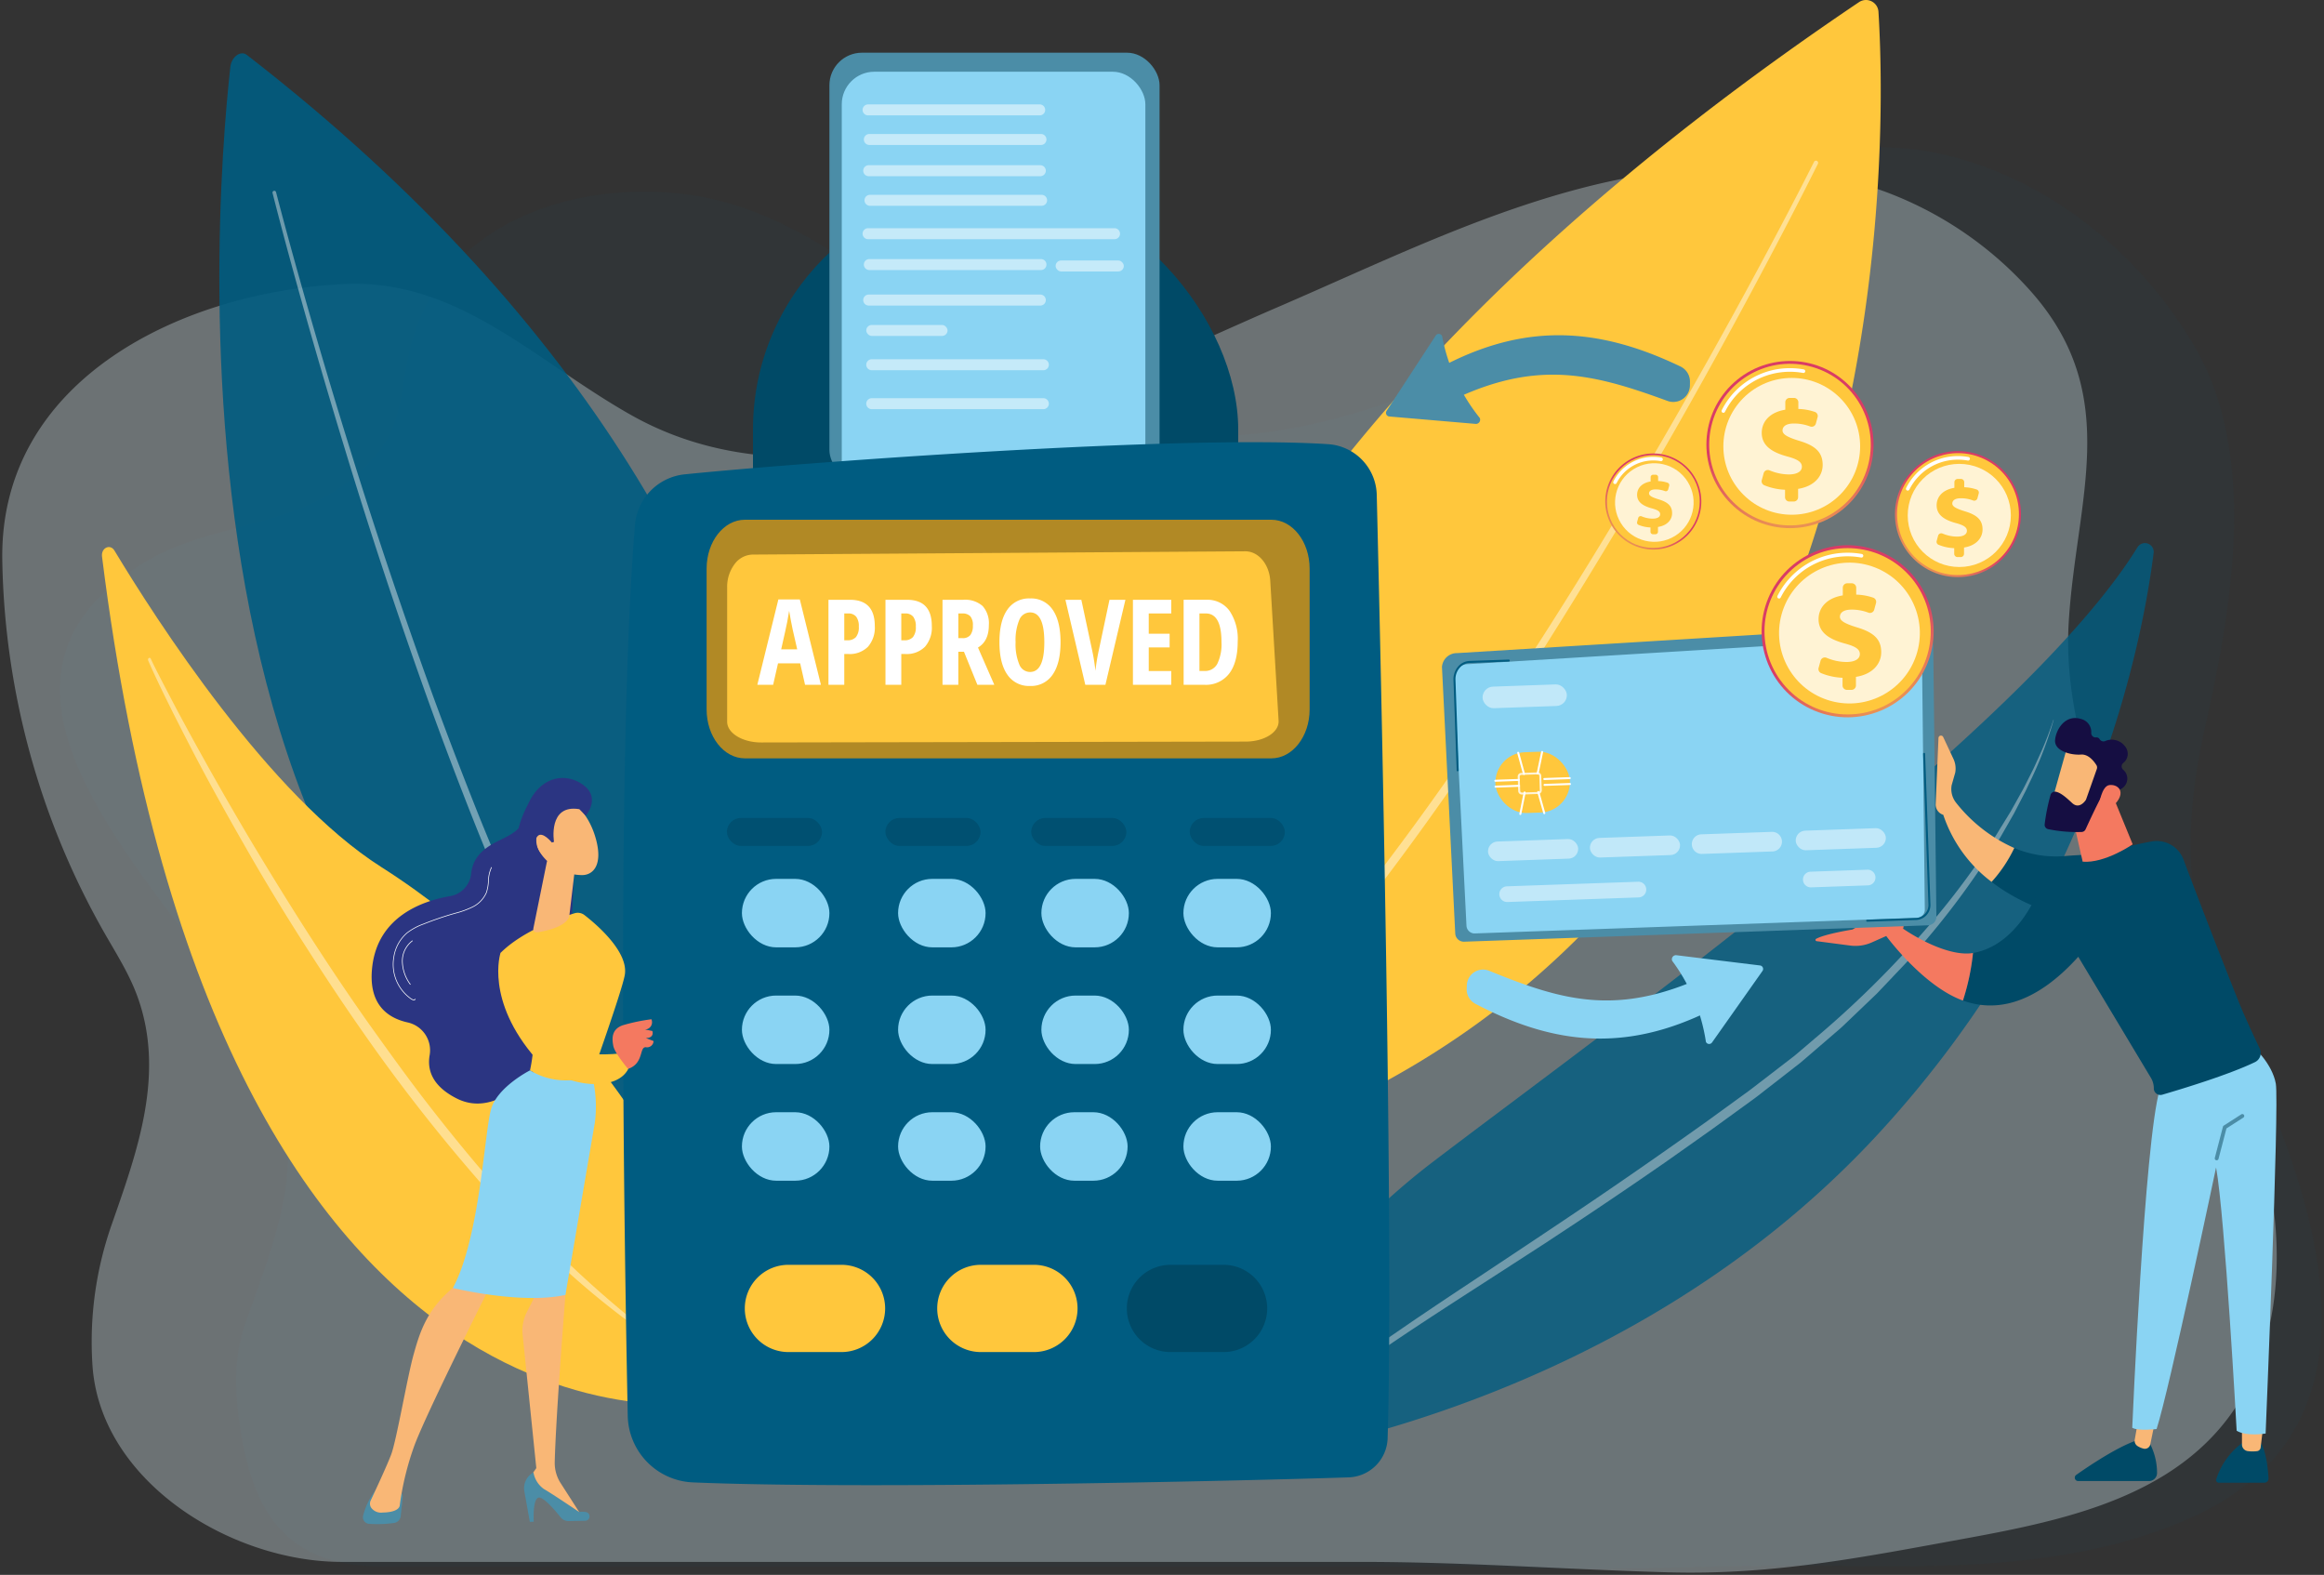 <svg xmlns="http://www.w3.org/2000/svg" xmlns:xlink="http://www.w3.org/1999/xlink" width="513" height="347.58" viewBox="0 0 513 347.58"><rect x="0" y="0" width="513" height="347.58" fill="#333333" stroke="none"/><defs><linearGradient id="linear-gradient" x1="55.273" y1="0.355" x2="56.525" y2="2.391" gradientUnits="objectBoundingBox"><stop offset="0" stop-color="#2b3582"></stop><stop offset="1" stop-color="#150e42"></stop></linearGradient><linearGradient id="linear-gradient-2" x1="137.647" y1="0.934" x2="138.621" y2="-1.86" gradientUnits="objectBoundingBox"><stop offset="0" stop-color="#f9b776"></stop><stop offset="1" stop-color="#f47960"></stop></linearGradient><linearGradient id="linear-gradient-3" x1="69.972" y1="0.989" x2="70.451" y2="-1.88" xlink:href="#linear-gradient-2"></linearGradient><linearGradient id="linear-gradient-4" x1="196.35" y1="-0.286" x2="196.611" y2="-1.331" xlink:href="#linear-gradient-2"></linearGradient><linearGradient id="linear-gradient-5" x1="117.879" y1="14.126" x2="119.405" y2="11.863" xlink:href="#linear-gradient-2"></linearGradient><linearGradient id="linear-gradient-6" x1="149.594" y1="2.67" x2="153.018" y2="9.391" xlink:href="#linear-gradient"></linearGradient><linearGradient id="linear-gradient-7" x1="-72.223" y1="-64.197" x2="-71.089" y2="-64.197" xlink:href="#linear-gradient-2"></linearGradient><linearGradient id="linear-gradient-8" x1="58.167" y1="0.5" x2="59.167" y2="0.5" xlink:href="#linear-gradient-2"></linearGradient><linearGradient id="linear-gradient-9" x1="68.644" y1="0.5" x2="69.644" y2="0.5" xlink:href="#linear-gradient-2"></linearGradient><linearGradient id="linear-gradient-10" x1="22.801" y1="0.5" x2="23.801" y2="0.5" xlink:href="#linear-gradient-2"></linearGradient><linearGradient id="linear-gradient-11" x1="23.432" y1="-1.665" x2="21.223" y2="1.59" xlink:href="#linear-gradient-2"></linearGradient><linearGradient id="linear-gradient-12" x1="23.667" y1="-0.671" x2="22.432" y2="2.857" xlink:href="#linear-gradient-2"></linearGradient><linearGradient id="linear-gradient-13" x1="26.486" y1="-1.143" x2="23.836" y2="2.815" xlink:href="#linear-gradient-2"></linearGradient><linearGradient id="linear-gradient-14" x1="-5.146" y1="28.502" x2="-6.364" y2="29.797" xlink:href="#linear-gradient-2"></linearGradient><linearGradient id="linear-gradient-15" x1="-4.293" y1="18.951" x2="-3.249" y2="18.951" xlink:href="#linear-gradient"></linearGradient><linearGradient id="linear-gradient-16" x1="-21.421" y1="91.153" x2="-18.719" y2="88.615" xlink:href="#linear-gradient-2"></linearGradient><linearGradient id="linear-gradient-17" x1="-18.363" y1="3.632" x2="-20.921" y2="4.825" gradientUnits="objectBoundingBox"><stop offset="0" stop-color="#ffc73c"></stop><stop offset="1" stop-color="#f9c342"></stop></linearGradient><linearGradient id="linear-gradient-18" x1="-0.184" y1="1.294" x2="0.486" y2="0.516" gradientUnits="objectBoundingBox"><stop offset="0" stop-color="#fdf53f"></stop><stop offset="1" stop-color="#d93c65"></stop></linearGradient></defs><g id="Group_453" data-name="Group 453" transform="translate(-293.499 -4320)"><g id="ill_back4" transform="translate(-2813.829 1534.432)"><path id="Path_958" data-name="Path 958" d="M3204.125,3019.177c9.43,21.915,2.336,37.8-4.992,58.722-2.686,7.667-2.2,16.027-.88,24.018,3.03,18.3,10.673,29.425,31.49,29.425h232.4a91.519,91.519,0,0,1,9.663,0c25.075,1.342,50.846-.557,76.124-.192,27.453.4,55.935.591,80.961-10.7,47.31-21.348,25.561-75.085,8.847-110.238-10.39-21.854-11.229-40.6-5.856-64.465,5.935-26.354,11.667-60.008-2.536-83.978-12.516-21.122-32.185-36.1-53.259-41.611-26.753-7-49.157,4.329-70.609,23.134-29.446,25.813-80.356,46.868-116.637,35.448-31.7-9.978-55.122-43.226-88.528-49.668-23.038-4.442-57.384,2.633-64.8,33.727-2.057,8.628-1.523,16.129-7.494,23.256-5.512,6.579-12.648,10.608-20.945,13.254-10.028,3.2-20.785,4.823-29.775,10.167-50.064,29.762,13.1,79.108,26.4,108.752Q3203.922,3018.7,3204.125,3019.177Z" transform="translate(-37.73)" fill="rgba(0,92,129,0.05)" stroke="rgba(0,0,0,0)" stroke-width="1"></path><path id="Path_959" data-name="Path 959" d="M3130.657,3072.772a78.057,78.057,0,0,0-2.912,26.994c1.741,25.523,30.456,43.316,55.021,43.316H3407.91c22.573,0,45.093,1.671,67.648,2.3,23.062.639,42.656-3.274,65.219-7.394,20.332-3.713,42.245-8.282,55.978-23.728,15.767-17.733,15.762-44.91,8.274-67.426s-21.223-42.384-30.856-64.069c-6.505-14.645-11.16-30.895-10.194-47.062,1.617-27.061,12.046-50.089-8.4-73.083a80.588,80.588,0,0,0-30.352-21.262c-22-8.737-46.921-7.311-69.793-1.207s-44.274,16.61-66.012,25.981c-41.539,17.907-98.741,48.666-142.767,23.84-21.172-11.939-38.153-29.991-63.024-28.924-35.687,1.532-76.369,20.881-75.8,60.813a171.881,171.881,0,0,0,22.71,82.683c2.475,4.315,5.153,8.555,6.916,13.194,6.585,17.323.163,34.765-5.531,51.051Q3131.24,3070.762,3130.657,3072.772Z" transform="translate(0 -12.796)" fill="rgba(215,231,238,0.35)" stroke="rgba(0,0,0,0)" stroke-width="1"></path></g><g id="Illustr_get_paid" data-name="Illustr_get paid" transform="translate(2922.325 1611.495)"><g id="Group_371" data-name="Group 371" transform="translate(-2606.325 2720.277)"><g id="Group_369" data-name="Group 369" transform="translate(25.917)" opacity="0.9"><path id="Path_960" data-name="Path 960" d="M-2506.591,2755.685c-3.775,33.956-19.468,231.274,122.871,250.418,0,0,36.516-132.45-119.236-253.055C-2504.319,2751.993-2506.344,2753.467-2506.591,2755.685Z" transform="translate(2509.021 -2752.7)" fill="#005c81"></path><path id="Path_961" data-name="Path 961" d="M-2464.2,2866.911c2.438,9.378,5.048,18.72,7.729,28.035s5.468,18.6,8.344,27.862q8.618,27.778,18.517,55.129,5,13.649,10.4,27.146,5.466,13.466,11.465,26.7c4.056,8.792,8.35,17.473,13,25.951s12.077,15.644,17.839,23.372c.313.418-2.168,2.121-2.586,2.434a.945.945,0,0,1-1.322-.19l0-.005a213.5,213.5,0,0,1-15.465-24.768c-4.641-8.548-8.91-17.283-12.938-26.123q-5.985-13.285-11.368-26.819-5.368-13.537-10.292-27.239-9.823-27.409-18.277-55.272-4.254-13.917-8.22-27.92c-2.64-9.336-5.207-18.69-7.6-28.1a.4.4,0,0,1,.289-.487.4.4,0,0,1,.487.289Z" transform="translate(2476.719 -2836.269)" fill="#fff" opacity="0.45"></path></g><g id="Group_370" data-name="Group 370" transform="translate(0 108.966)"><path id="Path_962" data-name="Path 962" d="M-2606.306,3163.9c-.239-1.907,1.8-2.884,2.744-1.313,9.152,15.185,34.167,54.119,58.874,69.826,40.229,25.574,82.152,78.336,73.889,118.086C-2470.8,3350.5-2580.3,3371.754-2606.306,3163.9Z" transform="translate(2606.325 -3161.807)" fill="#ffc73c"></path><path id="Path_963" data-name="Path 963" d="M-2567.48,3253.892c.167.377.4.851.613,1.288l.663,1.327,1.352,2.64,2.745,5.253q2.778,5.228,5.653,10.383,5.723,10.328,11.745,20.406c8.068,13.4,16.41,26.563,25.318,39.159,4.475,6.272,8.967,12.53,13.669,18.554s9.517,11.917,14.51,17.583a236.778,236.778,0,0,0,32.124,30.858.459.459,0,0,1,.11.556.3.3,0,0,1-.448.129,182,182,0,0,1-17.146-13.916c-5.483-5.053-10.723-10.478-15.842-16.059a382.663,382.663,0,0,1-28.5-36.156c-4.455-6.348-8.738-12.865-12.942-19.449s-8.287-13.282-12.208-20.111-7.781-13.707-11.47-20.716q-2.757-5.264-5.425-10.593c-.882-1.781-1.766-3.562-2.625-5.361l-1.274-2.709-.625-1.364c-.2-.47-.407-.888-.619-1.441a.429.429,0,0,1,.16-.525.31.31,0,0,1,.429.181Z" transform="translate(2578.308 -3229.146)" fill="#fff" opacity="0.43"></path></g></g><g id="Group_372" data-name="Group 372" transform="translate(-2387.971 2708.505)"><path id="Path_964" data-name="Path 964" d="M-1612.729,2711.1c2.029,32.564,6.095,222.552-171.5,258.392,0,0-34.875-124.387,167.209-260.517A2.76,2.76,0,0,1-1612.729,2711.1Z" transform="translate(1786.527 -2708.506)" fill="#ffc73c"></path><path id="Path_965" data-name="Path 965" d="M-1572.812,2842.3c-4.651,9.336-9.49,18.565-14.409,27.755s-9.953,18.317-15.088,27.388q-15.406,27.212-32.173,53.633c-11.236,17.565-22.992,34.819-35.674,51.4q-9.47,12.465-19.854,24.223a263.382,263.382,0,0,1-22.028,22.333,1.121,1.121,0,0,1-1.583-.094,1.121,1.121,0,0,1,.094-1.583l0,0,0,0a261.3,261.3,0,0,0,21.955-22.033q10.382-11.617,19.887-24.01c12.722-16.459,24.543-33.616,35.852-51.094s22.055-35.33,32.41-53.4q7.766-13.553,15.216-27.286c4.962-9.154,9.847-18.358,14.536-27.649l0,0a.475.475,0,0,1,.638-.21A.475.475,0,0,1-1572.812,2842.3Z" transform="translate(1733.248 -2806.16)" fill="#fff" opacity="0.45"></path></g><g id="Group_373" data-name="Group 373" transform="translate(-2358.973 2828.365)" opacity="0.79"><path id="Path_966" data-name="Path 966" d="M-1677.655,3361.753s5.66-35.588,46.57-66.768c37.957-28.931,130.591-95.195,155.39-135.532a1.937,1.937,0,0,1,3.58,1.245c-2.84,22.321-14.348,77.663-60.508,127.9C-1592.148,3353.385-1677.655,3361.753-1677.655,3361.753Z" transform="translate(1677.655 -3158.512)" fill="#005c81"></path><path id="Path_967" data-name="Path 967" d="M-1464.877,3305.017a83.043,83.043,0,0,1-5.361,13.916c-.265.563-.52,1.132-.794,1.691l-.857,1.659-1.717,3.32-1.853,3.245c-.628,1.076-1.211,2.18-1.9,3.216a176.314,176.314,0,0,1-17.832,23.98c-1.58,1.935-3.353,3.691-5.058,5.512l-2.576,2.713c-.436.446-.845.918-1.3,1.344l-1.352,1.292-5.41,5.17c-.883.883-1.855,1.667-2.794,2.487l-2.836,2.44-2.836,2.44-1.422,1.216-1.476,1.149-5.9,4.595c-.989.757-1.957,1.55-2.964,2.278l-3.019,2.19-6.038,4.381-6.087,4.312c-2.033,1.431-4.053,2.881-6.107,4.282q-6.133,4.246-12.328,8.4c-4.118,2.786-8.279,5.505-12.426,8.246l-12.521,8.09c-8.35,5.383-16.708,10.748-24.869,16.379-2.061,1.381-4.047,2.859-6.06,4.3-1.016.711-1.979,1.487-2.961,2.241s-1.97,1.5-2.925,2.287c-1.876,1.609-3.818,3.153-5.577,4.89l-1.353,1.269c-.222.214-.458.416-.67.641l-.631.678-2.526,2.716-.01.01a.268.268,0,0,1-.38.014.27.27,0,0,1-.024-.369,88.14,88.14,0,0,1,10.564-10.579c.945-.813,1.929-1.577,2.891-2.368s1.925-1.586,2.928-2.323c1.989-1.5,3.955-3.031,5.99-4.462l3.03-2.182c1.016-.719,2.047-1.413,3.07-2.121l3.074-2.114,3.094-2.082c4.12-2.783,8.27-5.516,12.408-8.266,8.278-5.494,16.555-10.979,24.767-16.556s16.348-11.262,24.431-17.022l6.022-4.374,3.011-2.187c1-.728,1.967-1.5,2.952-2.251l5.88-4.528,1.47-1.132,1.416-1.2,2.824-2.406a218.5,218.5,0,0,0,21.368-20.562,174.9,174.9,0,0,0,18.179-23.434c.71-1.016,1.307-2.1,1.97-3.147l1.945-3.165,1.811-3.243.905-1.624c.291-.547.562-1.1.844-1.656.551-1.109,1.136-2.2,1.659-3.327l1.541-3.384a72.889,72.889,0,0,0,2.649-6.949.034.034,0,0,1,.041-.024A.035.035,0,0,1-1464.877,3305.017Z" transform="translate(1648.341 -3265.964)" fill="#fff" opacity="0.45"></path></g><g id="Group_379" data-name="Group 379" transform="translate(-2491.294 2720.136)"><rect id="Rectangle_154" data-name="Rectangle 154" width="107.111" height="117.316" rx="53.556" transform="translate(28.68 29.59)" fill="#004a67"></rect><g id="Group_375" data-name="Group 375" transform="translate(45.552)"><rect id="Rectangle_155" data-name="Rectangle 155" width="72.88" height="94.884" rx="7.192" fill="#4b8da7"></rect><rect id="Rectangle_156" data-name="Rectangle 156" width="67.016" height="94.884" rx="7.192" transform="translate(2.727 4.199)" fill="#8ad4f3"></rect><g id="Group_374" data-name="Group 374" transform="translate(7.324 11.408)" opacity="0.5"><path id="Rectangle_157" data-name="Rectangle 157" d="M1.213,0H39.094a1.213,1.213,0,0,1,1.213,1.213v0a1.213,1.213,0,0,1-1.213,1.213H1.213A1.213,1.213,0,0,1,0,1.213v0A1.213,1.213,0,0,1,1.213,0Z" fill="#fff"></path><path id="Rectangle_158" data-name="Rectangle 158" d="M1.213,0H39.094a1.213,1.213,0,0,1,1.213,1.213v0a1.213,1.213,0,0,1-1.213,1.213H1.213A1.213,1.213,0,0,1,0,1.213v0A1.213,1.213,0,0,1,1.213,0Z" transform="translate(0.28 6.531)" fill="#fff"></path><path id="Rectangle_159" data-name="Rectangle 159" d="M1.213,0H39.094a1.213,1.213,0,0,1,1.213,1.213v0a1.213,1.213,0,0,1-1.213,1.213H1.213A1.213,1.213,0,0,1,0,1.213v0A1.213,1.213,0,0,1,1.213,0Z" transform="translate(0.14 13.423)" fill="#fff"></path><path id="Rectangle_160" data-name="Rectangle 160" d="M1.213,0H39.094a1.213,1.213,0,0,1,1.213,1.213v0a1.213,1.213,0,0,1-1.213,1.213H1.213A1.213,1.213,0,0,1,0,1.213v0A1.213,1.213,0,0,1,1.213,0Z" transform="translate(0.809 56.249)" fill="#fff"></path><path id="Rectangle_161" data-name="Rectangle 161" d="M1.213,0H39.094a1.213,1.213,0,0,1,1.213,1.213v0a1.213,1.213,0,0,1-1.213,1.213H1.213A1.213,1.213,0,0,1,0,1.213v0A1.213,1.213,0,0,1,1.213,0Z" transform="translate(0.809 64.843)" fill="#fff"></path><path id="Rectangle_162" data-name="Rectangle 162" d="M1.213,0H39.094a1.213,1.213,0,0,1,1.213,1.213v0a1.213,1.213,0,0,1-1.213,1.213H1.213A1.213,1.213,0,0,1,0,1.213v0A1.213,1.213,0,0,1,1.213,0Z" transform="translate(0.42 19.955)" fill="#fff"></path><path id="Rectangle_163" data-name="Rectangle 163" d="M1.213,0h54.4a1.213,1.213,0,0,1,1.213,1.213v0a1.213,1.213,0,0,1-1.213,1.213H1.213A1.213,1.213,0,0,1,0,1.213v0A1.213,1.213,0,0,1,1.213,0Z" transform="translate(0 27.325)" fill="#fff"></path><path id="Rectangle_164" data-name="Rectangle 164" d="M1.213,0H39.094a1.213,1.213,0,0,1,1.213,1.213v0a1.213,1.213,0,0,1-1.213,1.213H1.213A1.213,1.213,0,0,1,0,1.213v0A1.213,1.213,0,0,1,1.213,0Z" transform="translate(0.28 34.137)" fill="#fff"></path><path id="Rectangle_165" data-name="Rectangle 165" d="M1.213,0H39.094a1.213,1.213,0,0,1,1.213,1.213v0a1.213,1.213,0,0,1-1.213,1.213H1.213A1.213,1.213,0,0,1,0,1.213v0A1.213,1.213,0,0,1,1.213,0Z" transform="translate(0.14 41.974)" fill="#fff"></path><rect id="Rectangle_166" data-name="Rectangle 166" width="15.053" height="2.426" rx="1.213" transform="translate(42.608 34.448)" fill="#fff"></rect><rect id="Rectangle_167" data-name="Rectangle 167" width="17.945" height="2.426" rx="1.213" transform="translate(0.809 48.68)" fill="#fff"></rect></g></g><g id="Group_378" data-name="Group 378" transform="translate(0 85.965)"><g id="Group_376" data-name="Group 376"><path id="Path_968" data-name="Path 968" d="M-2008.073,3086.656c.891,36.676,3.779,163.182,2.4,208.013a8.909,8.909,0,0,1-8.527,8.716c-23.007.769-107.347,2.717-144.979,1.105a15.011,15.011,0,0,1-14.234-14.826c-.782-38.5-2.507-146.768,1.593-196.368a12.249,12.249,0,0,1,10.872-11.269c25.055-2.559,109.759-8.814,142.27-6.66A11.486,11.486,0,0,1-2008.073,3086.656Z" transform="translate(2174.447 -3074.924)" fill="#005c81"></path><path id="Path_969" data-name="Path 969" d="M-1972.082,3149.957v31.081c0,5.96-3.781,10.792-8.446,10.792h-116.214c-4.665,0-8.446-4.832-8.446-10.792v-31.081c0-5.96,3.781-10.792,8.446-10.792h116.214C-1975.863,3139.165-1972.082,3144-1972.082,3149.957Z" transform="translate(2123.635 -3122.054)" fill="#b18925"></path><path id="Path_970" data-name="Path 970" d="M-2086.525,3168.159a5.087,5.087,0,0,1,3.942-2.113l108.763-.722c2.908-.019,5.322,2.823,5.542,6.526l1.838,30.855c.151,2.527-3.128,4.607-7.272,4.615l-106.922.195c-4.137.007-7.529-2.055-7.529-4.578l0-29.73A8.28,8.28,0,0,1-2086.525,3168.159Z" transform="translate(2111.144 -3141.245)" fill="#ffc73c"></path></g><path id="Path_971" data-name="Path 971" d="M-2073.543,3766.188a9.627,9.627,0,0,0,9.628,9.627h11.721a9.628,9.628,0,0,0,9.628-9.627h0a9.628,9.628,0,0,0-9.628-9.628h-11.721a9.628,9.628,0,0,0-9.628,9.628Z" transform="translate(2100.419 -3575.006)" fill="#ffc73c"></path><path id="Path_972" data-name="Path 972" d="M-1756.918,3766.188a9.628,9.628,0,0,0,9.628,9.628h11.721a9.627,9.627,0,0,0,9.628-9.628h0a9.628,9.628,0,0,0-9.628-9.628h-11.721a9.628,9.628,0,0,0-9.628,9.628Z" transform="translate(1868.127 -3575.006)" fill="#004a67"></path><path id="Path_973" data-name="Path 973" d="M-1914.079,3766.188a9.628,9.628,0,0,0,9.628,9.628h11.721a9.628,9.628,0,0,0,9.628-9.628h0a9.628,9.628,0,0,0-9.628-9.628h-11.721a9.628,9.628,0,0,0-9.628,9.628Z" transform="translate(1983.428 -3575.006)" fill="#ffc73c"></path><rect id="Rectangle_168" data-name="Rectangle 168" width="19.314" height="15.115" rx="7.558" transform="translate(123.693 96.374)" fill="#8ad4f3"></rect><rect id="Rectangle_169" data-name="Rectangle 169" width="19.314" height="15.115" rx="7.558" transform="translate(123.693 122.126)" fill="#8ad4f3"></rect><rect id="Rectangle_170" data-name="Rectangle 170" width="19.314" height="15.115" rx="7.558" transform="translate(123.693 147.878)" fill="#8ad4f3"></rect><rect id="Rectangle_171" data-name="Rectangle 171" width="19.314" height="15.115" rx="7.558" transform="translate(92.343 96.374)" fill="#8ad4f3"></rect><rect id="Rectangle_172" data-name="Rectangle 172" width="19.314" height="15.115" rx="7.558" transform="translate(92.343 122.126)" fill="#8ad4f3"></rect><rect id="Rectangle_173" data-name="Rectangle 173" width="19.314" height="15.115" rx="7.558" transform="translate(92.063 147.878)" fill="#8ad4f3"></rect><rect id="Rectangle_174" data-name="Rectangle 174" width="19.314" height="15.115" rx="7.558" transform="translate(60.713 96.374)" fill="#8ad4f3"></rect><rect id="Rectangle_175" data-name="Rectangle 175" width="19.314" height="15.115" rx="7.558" transform="translate(60.713 122.126)" fill="#8ad4f3"></rect><rect id="Rectangle_176" data-name="Rectangle 176" width="19.314" height="15.115" rx="7.558" transform="translate(60.713 147.878)" fill="#8ad4f3"></rect><rect id="Rectangle_177" data-name="Rectangle 177" width="19.314" height="15.115" rx="7.558" transform="translate(26.239 96.374)" fill="#8ad4f3"></rect><rect id="Rectangle_178" data-name="Rectangle 178" width="19.314" height="15.115" rx="7.558" transform="translate(26.239 122.126)" fill="#8ad4f3"></rect><rect id="Rectangle_179" data-name="Rectangle 179" width="19.314" height="15.115" rx="7.558" transform="translate(26.239 147.878)" fill="#8ad4f3"></rect><rect id="Rectangle_180" data-name="Rectangle 180" width="20.993" height="6.158" rx="3.079" transform="translate(22.926 82.939)" fill="#004a67" opacity="0.63"></rect><rect id="Rectangle_181" data-name="Rectangle 181" width="20.993" height="6.158" rx="3.079" transform="translate(57.914 82.939)" fill="#004a67" opacity="0.63"></rect><rect id="Rectangle_182" data-name="Rectangle 182" width="20.993" height="6.158" rx="3.079" transform="translate(90.104 82.939)" fill="#004a67" opacity="0.63"></rect><rect id="Rectangle_183" data-name="Rectangle 183" width="20.993" height="6.158" rx="3.079" transform="translate(125.092 82.939)" fill="#004a67" opacity="0.63"></rect><g id="Group_377" data-name="Group 377" transform="translate(29.64 34.487)"><path id="Path_974" data-name="Path 974" d="M-2052.629,3224.064l-1.078-4.736h-4.89l-1.078,4.736h-3.491l4.646-18.841h4.736l4.659,18.841Zm-1.732-7.829-1-4.364q-.09-.4-.4-2t-.378-2.137q-.167,1.1-.424,2.432t-1.335,6.064Z" transform="translate(2063.166 -3205.005)" fill="#fff"></path><path id="Path_975" data-name="Path 975" d="M-1994,3211.289a6.435,6.435,0,0,1-1.508,4.588,5.705,5.705,0,0,1-4.357,1.6h-.873v6.8h-3.491v-18.764h4.762Q-1994,3205.513-1994,3211.289Zm-6.738,3.157h.667a2.432,2.432,0,0,0,1.913-.706,3.437,3.437,0,0,0,.629-2.31,3.44,3.44,0,0,0-.578-2.188,2.162,2.162,0,0,0-1.784-.712h-.847Z" transform="translate(2019.93 -3205.218)" fill="#fff"></path><path id="Path_976" data-name="Path 976" d="M-1946.734,3211.289a6.435,6.435,0,0,1-1.508,4.588,5.705,5.705,0,0,1-4.357,1.6h-.873v6.8h-3.491v-18.764h4.762Q-1946.734,3205.513-1946.734,3211.289Zm-6.738,3.157h.667a2.432,2.432,0,0,0,1.912-.706,3.437,3.437,0,0,0,.629-2.31,3.438,3.438,0,0,0-.578-2.188,2.162,2.162,0,0,0-1.784-.712h-.847Z" transform="translate(1985.25 -3205.218)" fill="#fff"></path><path id="Path_977" data-name="Path 977" d="M-1906.2,3216.974v7.3h-3.491v-18.764h4.569a5.854,5.854,0,0,1,4.28,1.373,5.7,5.7,0,0,1,1.38,4.2q0,3.556-2.4,4.967l3.606,8.227h-3.735l-2.965-7.3Zm0-3h.9a2.1,2.1,0,0,0,1.771-.7,3.384,3.384,0,0,0,.539-2.086,2.955,2.955,0,0,0-.571-2.047,2.311,2.311,0,0,0-1.765-.61h-.873Z" transform="translate(1950.569 -3205.218)" fill="#fff"></path><path id="Path_978" data-name="Path 978" d="M-1849.028,3214.056q0,4.659-1.745,7.162a5.721,5.721,0,0,1-4.993,2.5,5.738,5.738,0,0,1-5.006-2.5q-1.745-2.5-1.745-7.194,0-4.659,1.745-7.142a5.772,5.772,0,0,1,5.031-2.483,5.694,5.694,0,0,1,4.98,2.5Q-1849.028,3209.4-1849.028,3214.056Zm-9.921,0a11.653,11.653,0,0,0,.808,4.89,2.558,2.558,0,0,0,2.375,1.681q3.158,0,3.157-6.572t-3.131-6.571a2.574,2.574,0,0,0-2.4,1.675A11.645,11.645,0,0,0-1858.949,3214.056Z" transform="translate(1915.96 -3204.404)" fill="#fff"></path><path id="Path_979" data-name="Path 979" d="M-1798.1,3205.513h3.517l-4.415,18.764h-4.441l-4.389-18.764h3.517l2.451,11.461a42.4,42.4,0,0,1,.655,4.2q.27-2.323.68-4.2Z" transform="translate(1875.835 -3205.218)" fill="#fff"></path><path id="Path_980" data-name="Path 980" d="M-1743.423,3224.277h-8.458v-18.764h8.458v3.016h-4.967V3213h4.608v3.029h-4.608v5.2h4.967Z" transform="translate(1834.792 -3205.218)" fill="#fff"></path><path id="Path_981" data-name="Path 981" d="M-1697.926,3214.715q0,4.647-1.893,7.1a6.465,6.465,0,0,1-5.448,2.458h-4.595v-18.764h5.018a6.015,6.015,0,0,1,5.1,2.419A11.072,11.072,0,0,1-1697.926,3214.715Zm-3.581.1q0-6.289-3.465-6.289h-1.4v12.694h1.129a3.029,3.029,0,0,0,2.824-1.6A9.957,9.957,0,0,0-1701.507,3214.818Z" transform="translate(1803.965 -3205.218)" fill="#fff"></path></g></g></g><g id="Group_380" data-name="Group 380" transform="translate(-2305.073 2919.32)"><path id="Path_982" data-name="Path 982" d="M-1417.311,3518.7c-20.174,11.475-37.017,10.759-56.061.75a3.579,3.579,0,0,1-1.915-3.338l.038-.806a3.574,3.574,0,0,1,4.918-3.14c16.537,6.74,28.974,10.435,49.682.217a3.572,3.572,0,0,1,5.141,2.969h0A3.578,3.578,0,0,1-1417.311,3518.7Z" transform="translate(1475.291 -3508.728)" fill="#8ad4f3"></path><path id="Path_983" data-name="Path 983" d="M-1296.376,3519.268l11.137-15.784a.778.778,0,0,0-.541-1.221l-18.447-2.258a.9.9,0,0,0-.942,1.242,39.789,39.789,0,0,1,7.444,17.871A.776.776,0,0,0-1296.376,3519.268Z" transform="translate(1350.534 -3499.999)" fill="#8ad4f3"></path></g><g id="Group_381" data-name="Group 381" transform="translate(-2322.884 2782.191)"><path id="Path_984" data-name="Path 984" d="M-1519.158,2996.054c20.31-12.546,37.649-12.437,57.6-2.859a3.683,3.683,0,0,1,2.093,3.361l-.01.829a3.676,3.676,0,0,1-4.938,3.411c-17.25-6.312-30.171-9.647-51.076,1.627a3.674,3.674,0,0,1-5.394-2.86h0A3.68,3.68,0,0,1-1519.158,2996.054Z" transform="translate(1526.566 -2985.992)" fill="#4b8da7"></path><path id="Path_985" data-name="Path 985" d="M-1531.167,2985.515l-10.86,16.639a.8.8,0,0,0,.6,1.235l19.046,1.633a.928.928,0,0,0,.922-1.312,40.924,40.924,0,0,1-8.317-18.092A.8.8,0,0,0-1531.167,2985.515Z" transform="translate(1542.158 -2985.154)" fill="#4b8da7"></path></g><g id="Group_383" data-name="Group 383" transform="translate(-2548.712 2880.204)"><path id="Path_986" data-name="Path 986" d="M-2349.877,3389.844s.676,1.29-3.527,3.406c-2.344,1.18-6.913,2.945-7.427,7.857a5.624,5.624,0,0,1-4.613,5.031c-6.259,1.081-15.871,4.522-17.213,15.45-1.024,8.341,3.276,11.415,7.747,12.423a6.3,6.3,0,0,1,4.917,7.191c-.574,3.177.44,6.818,5.978,9.608,12.411,6.252,24.27-15.825,24.27-15.825l1.8-38.19Z" transform="translate(2384.729 -3380.067)" fill="url(#linear-gradient)"></path><path id="Path_987" data-name="Path 987" d="M-2381.252,3944.848l-.426,4.152a1.712,1.712,0,0,1-1.472,1.525,26.506,26.506,0,0,1-5.542.191,1.465,1.465,0,0,1-1.266-1.877,15.087,15.087,0,0,1,2.676-5.465l4.595-.087A1.416,1.416,0,0,1-2381.252,3944.848Z" transform="translate(2390.02 -3786.101)" fill="#4b8da7"></path><path id="Path_988" data-name="Path 988" d="M-2249.206,3764.422l.862,4.547s-2.1,26.356-2.364,36.887a8.243,8.243,0,0,0,1.309,4.663l4.654,7.249-11.605-6.556-.255-1.4,1.83-2.619-3.017-29.424a9.036,9.036,0,0,1,.935-5.02l2.29-4.5Z" transform="translate(2293.046 -3654.876)" fill="url(#linear-gradient-2)"></path><path id="Path_989" data-name="Path 989" d="M-2242.961,3939.232l-3.663.069a2.207,2.207,0,0,1-1.767-.826c-1.169-1.462-3.59-4.312-4.723-4.365-1.524-.073-1.228,5.337-1.228,5.337l-.854.016-1.208-6.707a3.983,3.983,0,0,1,2.011-4.2h0a5.631,5.631,0,0,0,2.306,3.671c1.909,1.1,7.779,5.071,7.779,5.071a5.249,5.249,0,0,1,1.49.011A.969.969,0,0,1-2242.961,3939.232Z" transform="translate(2292.038 -3775.292)" fill="#4b8da7"></path><path id="Path_990" data-name="Path 990" d="M-2357.58,3768.633s-14.67,29.148-16.964,35.783a63.347,63.347,0,0,0-3.06,12.669c-.035.815-1.032,1.614-3.821,1.667a2.675,2.675,0,0,1-2.51-1.089,1.626,1.626,0,0,1-.091-1.573c.846-1.8,3.532-7.542,4.518-10.144,1.177-3.105,3.57-17.124,4.935-22.009s2.913-10.184,9.166-15.156C-2365.409,3768.781-2361.134,3764.433-2357.58,3768.633Z" transform="translate(2385.741 -3656.624)" fill="url(#linear-gradient-3)"></path><path id="Path_991" data-name="Path 991" d="M-2269.489,3499.639c3.611-16.7-6.509-25.923-6.509-25.923,4.949-4.934,13.268-7.812,16.346-8.752a2.416,2.416,0,0,1,2.193.405c2.7,2.094,9.837,8.186,8.88,13.285-.689,3.672-7.252,22.056-7.252,22.056A15.182,15.182,0,0,1-2269.489,3499.639Z" transform="translate(2306.368 -3435.101)" fill="#ffc73c"></path><path id="Path_992" data-name="Path 992" d="M-2306.995,3603.839c1.507-4.842,8.547-8.4,8.547-8.4a15.18,15.18,0,0,0,13.657,1.07,27.344,27.344,0,0,1,.643,10.556c-.892,5.107-6.478,37.929-6.478,37.929-9.737,2.165-24.846-1.524-24.846-1.524C-2309.454,3632.3-2308.5,3608.681-2306.995,3603.839Z" transform="translate(2335.328 -3530.904)" fill="#8ad4f3"></path><path id="Path_993" data-name="Path 993" d="M-2245.863,3419.351l-2.92,14.393c-.282,1.268.865,1.04,2.137.775,2.083-.434,4.762-1.3,5.632-2.94a1.55,1.55,0,0,0,.153-.543l1.183-9.965a1.786,1.786,0,0,0-1.081-1.856l-2.667-1.123A1.786,1.786,0,0,0-2245.863,3419.351Z" transform="translate(2286.433 -3400.688)" fill="url(#linear-gradient-4)"></path><g id="Group_382" data-name="Group 382" transform="translate(34.146 0)"><path id="Path_994" data-name="Path 994" d="M-2238.189,3372.4s3.44,2.235,5.011,8.064-.762,7.974-3.2,7.891a11.286,11.286,0,0,1-9.108-4.911C-2248.617,3379.3-2242.694,3369.674-2238.189,3372.4Z" transform="translate(2250.479 -3366.919)" fill="url(#linear-gradient-5)"></path><path id="Path_995" data-name="Path 995" d="M-2253.79,3367.243s-1.4-8.368,5.588-7.216l1.437,1.44s3.337-3.9-.491-6.737-9.052-1.989-11.849,3.35-3.779,9.073-1.288,12.312,4.264.387,4.264.387-2.723-3.365-1.249-4.838c1.082-1.082,3.112,1.448,3.112,1.448Z" transform="translate(2261.822 -3353.138)" fill="url(#linear-gradient-6)"></path></g><path id="Path_996" data-name="Path 996" d="M-2277.381,3498.1s-3.481,10.444,7.894,23.416c5.434,6.2,18.481,7.856,20.6,1.492l-2.123-2.724s-9.945,1.183-12.372-2.147-4.648-10.405-4.648-10.405S-2273.746,3497.789-2277.381,3498.1Z" transform="translate(2307.75 -3459.481)" fill="#ffc73c"></path><path id="Path_997" data-name="Path 997" d="M-2179.713,3564.036s-2.936-3.463-3.25-5.056-.467-3.767,2.232-4.62a40.911,40.911,0,0,1,6.173-1.277,1.6,1.6,0,0,1-1.429,2.261l1.635.321s.563,1.543-1.432,1.568l1.7.66a1.428,1.428,0,0,1-1.654,1.366C-2177.3,3559.081-2176.129,3562.833-2179.713,3564.036Z" transform="translate(2238.236 -3499.827)" fill="url(#linear-gradient-7)"></path><path id="Path_998" data-name="Path 998" d="M-2360.549,3456.425a1.186,1.186,0,0,1-.586-.2,9.355,9.355,0,0,1-3.912-9.342,8.79,8.79,0,0,1,2.967-5.393,13.507,13.507,0,0,1,3.656-1.965c2.1-.841,4.273-1.587,6.449-2.22l.535-.154a19.833,19.833,0,0,0,3.768-1.36,6.261,6.261,0,0,0,3.074-3.188,9.379,9.379,0,0,0,.434-2.49,7.558,7.558,0,0,1,.675-3.023.076.076,0,0,1,.1-.031.076.076,0,0,1,.03.1,7.447,7.447,0,0,0-.657,2.964,9.483,9.483,0,0,1-.443,2.531,6.408,6.408,0,0,1-3.146,3.269,19.942,19.942,0,0,1-3.8,1.372l-.535.154c-2.17.631-4.335,1.376-6.434,2.215a13.367,13.367,0,0,0-3.616,1.941,8.637,8.637,0,0,0-2.914,5.3,9.2,9.2,0,0,0,3.844,9.188c.206.13.6.286.756.055a.077.077,0,0,1,.105-.02.076.076,0,0,1,.019.105A.428.428,0,0,1-2360.549,3456.425Z" transform="translate(2371.793 -3407.366)" fill="#fff"></path><path id="Path_999" data-name="Path 999" d="M-2355.818,3497.568a.075.075,0,0,1-.062-.032,9.024,9.024,0,0,1-1.766-5.008,5.688,5.688,0,0,1,2.24-4.7.076.076,0,0,1,.105.018.076.076,0,0,1-.018.106,5.536,5.536,0,0,0-2.175,4.579,8.872,8.872,0,0,0,1.74,4.923.076.076,0,0,1-.019.105A.072.072,0,0,1-2355.818,3497.568Z" transform="translate(2366.269 -3451.94)" fill="#fff"></path></g><g id="Group_406" data-name="Group 406" transform="translate(-2310.52 2780.531)"><g id="Group_386" data-name="Group 386" transform="translate(82.448 86.453)"><g id="Group_385" data-name="Group 385"><path id="Path_1000" data-name="Path 1000" d="M-844.225,3903.077s1.286,2.028,1.609,7.7a.925.925,0,0,1-.918.979h-10.059a.593.593,0,0,1-.564-.78,16.1,16.1,0,0,1,6.348-8.428Z" transform="translate(942.618 -3742.994)" fill="#004a67"></path><path id="Path_1001" data-name="Path 1001" d="M-828.071,3888.63l-.569,4.771a.9.9,0,0,1-.783.788,7.964,7.964,0,0,1-2.127-.02,1.473,1.473,0,0,1-1.215-1.462V3888.1Z" transform="translate(926.901 -3732.393)" fill="url(#linear-gradient-8)"></path><path id="Path_1002" data-name="Path 1002" d="M-955.049,3902.552a14.048,14.048,0,0,1,1.884,7.1,1.777,1.777,0,0,1-1.787,1.738h-15.622a.748.748,0,0,1-.43-1.36c2.956-2.076,8.766-5.954,12.969-7.478Z" transform="translate(1028.555 -3742.994)" fill="#004a67"></path><path id="Path_1003" data-name="Path 1003" d="M-917.038,3876.906l-1.213,5.892a1.215,1.215,0,0,1-1.437.955,4.388,4.388,0,0,1-1.373-.574,1.4,1.4,0,0,1-.623-1.423l1.255-7.137Z" transform="translate(992.152 -3722.501)" fill="url(#linear-gradient-9)"></path><path id="Path_1004" data-name="Path 1004" d="M-897,3575.669s4.22,3.72,5.014,8.2-2.25,77.217-2.25,77.217-4.219.7-6.394-.616c0,0-2.58-47.208-4.541-58.117,0,0-10.283,48.9-13.132,57.738,0,0-4.065.494-5.375-.279,0,0,2.693-63.391,6.078-74.66Z" transform="translate(993.596 -3503.177)" fill="#8ad4f3"></path><path id="Path_1005" data-name="Path 1005" d="M-854.894,3641.83a.419.419,0,0,1-.108-.014.423.423,0,0,1-.3-.516l1.792-6.875a.426.426,0,0,1,.181-.25l3.872-2.484a.423.423,0,0,1,.585.128.423.423,0,0,1-.128.585l-3.733,2.395-1.75,6.715A.423.423,0,0,1-854.894,3641.83Z" transform="translate(943.447 -3544.229)" fill="#4b8da7"></path><path id="Path_1006" data-name="Path 1006" d="M-1024.156,3412.956c17.762-1.474,22.4,2.2,22.4,2.2l-8.536,13.476s-17.453-.345-29.959-9.984a30.516,30.516,0,0,0,5.008-7.475A23.517,23.517,0,0,0-1024.156,3412.956Z" transform="translate(1079.119 -3382.495)" fill="#004a67"></path><path id="Path_1007" data-name="Path 1007" d="M-1085.963,3318.54a.545.545,0,0,1,1.037-.208l2.266,4.836a5.038,5.038,0,0,1,.4,3l-.8,2.815a4.86,4.86,0,0,0,.991,3.867,33.806,33.806,0,0,0,12.832,9.982,30.516,30.516,0,0,1-5.008,7.475,30.632,30.632,0,0,1-10.662-14.8,2.377,2.377,0,0,1-1.677-2.362Z" transform="translate(1113.111 -3314.152)" fill="url(#linear-gradient-10)"></path><path id="Path_1008" data-name="Path 1008" d="M-1047.437,3416.526c6.253-6.738,18.163-9.782,25.059-11.032a6.325,6.325,0,0,1,7.07,4.011c3.1,8.342,11.543,30.044,13.179,33.775,1.342,3.06,2.743,6.049,3.634,7.917a2.243,2.243,0,0,1-1.047,2.989c-5.8,2.8-16.241,5.96-20.473,7.195a1.452,1.452,0,0,1-1.858-1.4,4.539,4.539,0,0,0-.647-2.335l-16.029-26.71c-9.991,11.077-18.74,12.09-25.461,9.666a50.588,50.588,0,0,0,2.224-10.5C-1051.857,3428.4-1047.437,3416.526-1047.437,3416.526Z" transform="translate(1096.554 -3378.253)" fill="#004a67"></path><path id="Path_1009" data-name="Path 1009" d="M-1127.77,3478.62l3.246-1.9c5.8,3.984,11.991,6.4,15.961,5.716a50.578,50.578,0,0,1-2.224,10.5C-1119.642,3489.741-1127.77,3478.62-1127.77,3478.62Z" transform="translate(1143.331 -3430.585)" fill="url(#linear-gradient-11)"></path><path id="Path_1010" data-name="Path 1010" d="M-1186.048,3467.2c2.019-1.1,8.008-2.043,8.008-2.043s6.885-4.028,8.867-4.821c1.646-.658,2.355,1.8,2.548,2.657.039.174.057.281.057.281l-.255,1.637-6.955,3.091a8.855,8.855,0,0,1-4.747.689l-7.426-.972a.278.278,0,0,1-.237-.225A.278.278,0,0,1-1186.048,3467.2Z" transform="translate(1186.193 -3418.48)" fill="url(#linear-gradient-12)"></path><path id="Path_1011" data-name="Path 1011" d="M-966.386,3359.319l5.326,13s-6.12,4.236-11.044,3.833l-2.659-11.687Z" transform="translate(1031.077 -3344.453)" fill="url(#linear-gradient-13)"></path><g id="Group_384" data-name="Group 384" transform="translate(50.58)"><path id="Path_1012" data-name="Path 1012" d="M-987.71,3323.948c-.122.173-3.853,13.653-3.853,13.653l7.742,1.967,5.435-12.251S-985.667,3321.055-987.71,3323.948Z" transform="translate(992.823 -3317.942)" fill="url(#linear-gradient-14)"></path><path id="Path_1013" data-name="Path 1013" d="M-984.773,3314.739l-2.356,6.673a.983.983,0,0,1-.123.239c-.32.454-1.534,1.937-2.975.6-1.307-1.211-2.518-2.3-3.637-2.495a.988.988,0,0,0-1.125.709,42.68,42.68,0,0,0-1.3,6.5.986.986,0,0,0,.8,1.063,31.844,31.844,0,0,0,7.395.615.989.989,0,0,0,.833-.573c.738-1.612,3-6.5,3.838-7.768.789-1.187,2.723-1.154,3.534-1.083a.969.969,0,0,0,.728-.238,2.562,2.562,0,0,0,.16-4.111.99.99,0,0,1,.023-1.425,2.567,2.567,0,0,0,.329-3.815,3.622,3.622,0,0,0-4.323-1.035.989.989,0,0,1-1.19-.439.782.782,0,0,0-.807-.377.974.974,0,0,1-1.039-1,2.951,2.951,0,0,0-2.279-3.08c-3.382-1.053-5.491,2.215-5.7,4.653s3.523,3.371,5.717,3.206c1.669-.125,2.907,1.529,3.405,2.329A.98.98,0,0,1-984.773,3314.739Z" transform="translate(996.294 -3303.502)" fill="url(#linear-gradient-15)"></path><path id="Path_1014" data-name="Path 1014" d="M-951.276,3363.4s.546-4.232,2.307-4.44,3.475,1.24,1.724,3.615C-949.422,3365.529-951.276,3363.4-951.276,3363.4Z" transform="translate(963.267 -3344.173)" fill="url(#linear-gradient-16)"></path></g></g></g><g id="Group_396" data-name="Group 396" transform="translate(0 65.983)"><path id="Path_1015" data-name="Path 1015" d="M-1387.3,3231.366l.6,51.552.093,7.982a1.9,1.9,0,0,1-1.828,1.96l-102.417,3.615a1.9,1.9,0,0,1-1.962-1.826l-.4-7.971-2.532-50.854a3.3,3.3,0,0,1,3.371-3.042l100-6.124a4.784,4.784,0,0,1,3.546,1.27A4.769,4.769,0,0,1-1387.3,3231.366Z" transform="translate(1495.739 -3226.649)" fill="#4b8da7"></path><path id="Path_1016" data-name="Path 1016" d="M-1381.855,3297.012a1.791,1.791,0,0,1-1.742,1.829l-97.564,3.444a1.792,1.792,0,0,1-1.867-1.7l-2.75-54.9a3.12,3.12,0,0,1,3.212-2.841l95.265-5.783a4.608,4.608,0,0,1,3.376,1.181,4.406,4.406,0,0,1,1.45,3.209Z" transform="translate(1488.432 -3234.282)" fill="#8ad4f3"></path><path id="Path_1017" data-name="Path 1017" d="M-1143.942,3369.593a.22.22,0,0,1-.22-.212.22.22,0,0,1,.212-.228l10.922-.386a2.9,2.9,0,0,0,2.606-2.81l-1.179-33.405a.22.22,0,0,1,.212-.228.225.225,0,0,1,.227.212l1.18,33.405a3.319,3.319,0,0,1-3.031,3.266l-10.922.386Z" transform="translate(1237.805 -3304.177)" fill="#005c81"></path><path id="Path_1018" data-name="Path 1018" d="M-1485.31,3279.692a.22.22,0,0,1-.22-.212l-.707-20.023a4.233,4.233,0,0,1,.951-2.793,3.468,3.468,0,0,1,2.566-1.327l8.676-.306a.226.226,0,0,1,.228.212.22.22,0,0,1-.212.228l-8.676.306a3.033,3.033,0,0,0-2.241,1.166,3.787,3.787,0,0,0-.851,2.5l.707,20.023a.22.22,0,0,1-.212.228Z" transform="translate(1488.77 -3247.47)" fill="#005c81"></path><g id="Group_393" data-name="Group 393" transform="translate(11.551 27.67)"><rect id="Rectangle_184" data-name="Rectangle 184" width="16.45" height="13.42" rx="6.71" transform="translate(0.006 0.58) rotate(-2.022)" fill="url(#linear-gradient-17)"></rect><g id="Group_392" data-name="Group 392" transform="translate(0 0.059)"><path id="Path_1019" data-name="Path 1019" d="M-1432.07,3353.4a.8.8,0,0,1-.8-.768l-.112-3.175a.79.79,0,0,1,.213-.571.79.79,0,0,1,.554-.253l3.608-.127a.792.792,0,0,1,.571.213.791.791,0,0,1,.253.554l.112,3.175a.791.791,0,0,1-.213.571.79.79,0,0,1-.554.252l-3.608.127Zm3.5-4.454h-.013l-3.608.127a.354.354,0,0,0-.248.113.354.354,0,0,0-.1.255l.112,3.175a.359.359,0,0,0,.368.343l3.608-.127a.351.351,0,0,0,.248-.113.353.353,0,0,0,.1-.255l-.112-3.176h0a.352.352,0,0,0-.113-.247A.354.354,0,0,0-1428.574,3348.95Z" transform="translate(1438.144 -3343.781)" fill="#fff" opacity="0.8"></path><g id="Group_387" data-name="Group 387" transform="translate(0 6.175)"><path id="Path_1020" data-name="Path 1020" d="M-1452.152,3354.562a.22.22,0,0,1-.22-.212.22.22,0,0,1,.212-.228l5.192-.183a.224.224,0,0,1,.228.212.22.22,0,0,1-.212.228l-5.192.183Z" transform="translate(1452.371 -3353.939)" fill="#fff"></path><path id="Path_1021" data-name="Path 1021" d="M-1451.98,3359.435a.22.22,0,0,1-.219-.212.22.22,0,0,1,.212-.228l5.192-.184a.228.228,0,0,1,.228.212.22.22,0,0,1-.212.228l-5.192.183Z" transform="translate(1452.245 -3357.513)" fill="#fff"></path></g><g id="Group_388" data-name="Group 388" transform="translate(10.816 5.778)"><path id="Path_1022" data-name="Path 1022" d="M-1411.545,3353.086a.22.22,0,0,1-.22-.212.22.22,0,0,1,.212-.228l5.624-.2a.224.224,0,0,1,.227.212.22.22,0,0,1-.212.228l-5.624.2Z" transform="translate(1411.765 -3352.448)" fill="#fff"></path><path id="Path_1023" data-name="Path 1023" d="M-1411.374,3357.96a.22.22,0,0,1-.22-.213.22.22,0,0,1,.212-.228l5.624-.2a.222.222,0,0,1,.228.212.22.22,0,0,1-.212.228l-5.624.2Z" transform="translate(1411.639 -3356.023)" fill="#fff"></path></g><g id="Group_391" data-name="Group 391" transform="translate(5.046)"><g id="Group_389" data-name="Group 389"><path id="Path_1024" data-name="Path 1024" d="M-1431.924,3336.566a.221.221,0,0,1-.212-.162l-1.281-4.669a.22.22,0,0,1,.154-.271.221.221,0,0,1,.27.154l1.281,4.669a.22.22,0,0,1-.154.271A.221.221,0,0,1-1431.924,3336.566Z" transform="translate(1433.425 -3331.27)" fill="#fff"></path><path id="Path_1025" data-name="Path 1025" d="M-1417.076,3335.944a.234.234,0,0,1-.045,0,.22.22,0,0,1-.171-.26l.99-4.749a.221.221,0,0,1,.26-.171.221.221,0,0,1,.171.261l-.99,4.749A.221.221,0,0,1-1417.076,3335.944Z" transform="translate(1421.592 -3330.755)" fill="#fff"></path></g><g id="Group_390" data-name="Group 390" transform="translate(0.477 8.838)"><path id="Path_1026" data-name="Path 1026" d="M-1431.415,3369.522a.219.219,0,0,1-.043,0,.22.22,0,0,1-.173-.259l.949-4.747a.22.22,0,0,1,.259-.173.22.22,0,0,1,.173.259l-.949,4.748A.22.22,0,0,1-1431.415,3369.522Z" transform="translate(1431.635 -3364.228)" fill="#fff"></path><path id="Path_1027" data-name="Path 1027" d="M-1415.212,3369.043a.22.22,0,0,1-.212-.16l-1.323-4.667a.22.22,0,0,1,.152-.272.22.22,0,0,1,.272.152l1.322,4.667a.22.22,0,0,1-.152.271A.214.214,0,0,1-1415.212,3369.043Z" transform="translate(1420.718 -3363.935)" fill="#fff"></path></g></g></g></g><rect id="Rectangle_185" data-name="Rectangle 185" width="18.614" height="4.762" rx="2.381" transform="translate(8.875 13.617) rotate(-2.022)" fill="#fff" opacity="0.47"></rect><g id="Group_394" data-name="Group 394" transform="translate(10.081 44.695)" opacity="0.47"><rect id="Rectangle_186" data-name="Rectangle 186" width="19.913" height="4.329" rx="2.164" transform="translate(0 3.1) rotate(-2.022)" fill="#fff"></rect><rect id="Rectangle_187" data-name="Rectangle 187" width="19.913" height="4.329" rx="2.164" transform="matrix(0.999, -0.035, 0.035, 0.999, 22.496, 2.306)" fill="#fff"></rect><path id="Rectangle_188" data-name="Rectangle 188" d="M2.164,0H17.749a2.164,2.164,0,0,1,2.164,2.164v0a2.165,2.165,0,0,1-2.165,2.165H2.164A2.164,2.164,0,0,1,0,2.164v0A2.164,2.164,0,0,1,2.164,0Z" transform="matrix(0.999, -0.035, 0.035, 0.999, 44.993, 1.512)" fill="#fff"></path><rect id="Rectangle_189" data-name="Rectangle 189" width="19.913" height="4.329" rx="2.164" transform="translate(67.922 0.703) rotate(-2.022)" fill="#fff"></rect></g><g id="Group_395" data-name="Group 395" transform="translate(12.596 53.871)" opacity="0.47"><path id="Rectangle_190" data-name="Rectangle 190" d="M1.731,0h29a1.732,1.732,0,0,1,1.732,1.732v0a1.731,1.731,0,0,1-1.731,1.731h-29A1.732,1.732,0,0,1,0,1.731v0A1.731,1.731,0,0,1,1.731,0Z" transform="matrix(0.999, -0.035, 0.035, 0.999, 0, 3.798)" fill="#fff"></path><path id="Rectangle_191" data-name="Rectangle 191" d="M1.732,0H14.286a1.731,1.731,0,0,1,1.731,1.731v0a1.732,1.732,0,0,1-1.732,1.732H1.731A1.731,1.731,0,0,1,0,1.732v0A1.732,1.732,0,0,1,1.732,0Z" transform="matrix(0.999, -0.035, 0.035, 0.999, 67.026, 0.565)" fill="#fff"></path></g></g><g id="Group_405" data-name="Group 405" transform="translate(32.78 0)"><g id="Group_398" data-name="Group 398" transform="translate(0 24.792)"><path id="Path_1028" data-name="Path 1028" d="M-1339.2,3094.875a10.6,10.6,0,0,1-10.6,10.6,10.6,10.6,0,0,1-10.6-10.6,10.6,10.6,0,0,1,10.6-10.6A10.6,10.6,0,0,1-1339.2,3094.875Z" transform="translate(1363.662 -3081.007)" fill="url(#linear-gradient-18)"></path><circle id="Ellipse_77" data-name="Ellipse 77" cx="10.246" cy="10.246" r="10.246" transform="matrix(0.882, -0.472, 0.472, 0.882, 0, 9.669)" fill="#ffc73c"></circle><path id="Path_1029" data-name="Path 1029" d="M-1353.418,3093.063a.4.4,0,0,1-.179-.042.4.4,0,0,1-.176-.535,9.814,9.814,0,0,1,8.8-5.42,9.966,9.966,0,0,1,1.778.159.4.4,0,0,1,.32.463.4.4,0,0,1-.463.32,9.152,9.152,0,0,0-1.635-.147,9.022,9.022,0,0,0-8.093,4.983A.4.4,0,0,1-1353.418,3093.063Z" transform="translate(1358.837 -3083.053)" fill="#fff"></path><circle id="Ellipse_78" data-name="Ellipse 78" cx="8.672" cy="8.672" r="8.672" transform="translate(2.156 11.274) rotate(-31.717)" fill="#fff" opacity="0.78"></circle><g id="Group_397" data-name="Group 397" transform="translate(10.272 7.954)"><path id="Path_1030" data-name="Path 1030" d="M-1331.135,3114.448v-.944a7.68,7.68,0,0,1-2.647-.574.546.546,0,0,1-.3-.645l.24-.879a.55.55,0,0,1,.747-.36,6.39,6.39,0,0,0,2.444.515c.948,0,1.654-.322,1.654-.979,0-.594-.546-.948-1.863-1.3-1.878-.514-3.227-1.333-3.227-2.986,0-1.493,1.092-2.634,2.986-2.938v-.943a.55.55,0,0,1,.55-.55h.554a.549.549,0,0,1,.55.55v.847a7.01,7.01,0,0,1,2.1.377.547.547,0,0,1,.342.66l-.22.813a.548.548,0,0,1-.724.37,5.718,5.718,0,0,0-2.058-.374c-1.124,0-1.445.466-1.445.883,0,.514.674.867,2.136,1.317,2.087.626,2.954,1.493,2.954,3.051,0,1.429-1.059,2.713-3.115,3.035v1.056a.55.55,0,0,1-.55.55h-.555A.55.55,0,0,1-1331.135,3114.448Z" transform="translate(1334.104 -3101.865)" fill="#ffc73c"></path></g></g><g id="Group_400" data-name="Group 400" transform="translate(17.944)"><circle id="Ellipse_79" data-name="Ellipse 79" cx="18.45" cy="18.45" r="18.45" transform="translate(0 26.092) rotate(-45)" fill="url(#linear-gradient-18)"></circle><circle id="Ellipse_80" data-name="Ellipse 80" cx="17.836" cy="17.836" r="17.836" transform="matrix(0.23, -0.973, 0.973, 0.23, 4.635, 39.353)" fill="#ffc73c"></circle><path id="Path_1031" data-name="Path 1031" d="M-1263.652,3023.422a.394.394,0,0,1-.179-.043.4.4,0,0,1-.176-.535,16.792,16.792,0,0,1,15.063-9.274,17.011,17.011,0,0,1,3.042.274.4.4,0,0,1,.32.462.4.4,0,0,1-.463.321,16.216,16.216,0,0,0-2.9-.261,16,16,0,0,0-14.353,8.837A.4.4,0,0,1-1263.652,3023.422Z" transform="translate(1275.036 -3004.341)" fill="#fff"></path><circle id="Ellipse_81" data-name="Ellipse 81" cx="15.096" cy="15.096" r="15.096" transform="translate(5.131 26.481) rotate(-45)" fill="#fff" opacity="0.78"></circle><g id="Group_399" data-name="Group 399" transform="translate(19.832 15.796)"><path id="Path_1032" data-name="Path 1032" d="M-1225.673,3060.134v-1.642a13.4,13.4,0,0,1-4.609-1,.95.95,0,0,1-.525-1.122l.417-1.53a.957.957,0,0,1,1.3-.626,11.123,11.123,0,0,0,4.255.9c1.649,0,2.879-.559,2.879-1.705,0-1.034-.95-1.649-3.242-2.264-3.27-.894-5.618-2.32-5.618-5.2,0-2.6,1.9-4.584,5.2-5.115v-1.643a.957.957,0,0,1,.957-.957h.965a.957.957,0,0,1,.957.957v1.475a12.215,12.215,0,0,1,3.653.656.953.953,0,0,1,.6,1.15l-.384,1.415a.954.954,0,0,1-1.26.644,9.964,9.964,0,0,0-3.583-.651c-1.956,0-2.516.811-2.516,1.537,0,.895,1.174,1.509,3.717,2.292,3.634,1.09,5.143,2.6,5.143,5.311,0,2.488-1.845,4.723-5.422,5.283v1.838a.957.957,0,0,1-.957.957h-.965A.957.957,0,0,1-1225.673,3060.134Z" transform="translate(1230.841 -3038.227)" fill="#ffc73c"></path></g></g><g id="Group_402" data-name="Group 402" transform="translate(30.805 41.345)"><circle id="Ellipse_82" data-name="Ellipse 82" cx="18.985" cy="18.985" r="18.985" transform="translate(1.151 36.23) rotate(-67.5)" fill="url(#linear-gradient-18)"></circle><circle id="Ellipse_83" data-name="Ellipse 83" cx="18.353" cy="18.353" r="18.353" transform="translate(0 25.956) rotate(-45)" fill="#ffc73c"></circle><path id="Path_1033" data-name="Path 1033" d="M-1217.481,3176.608a.4.4,0,0,1-.179-.043.4.4,0,0,1-.176-.534,17.268,17.268,0,0,1,15.489-9.537,17.516,17.516,0,0,1,3.128.281.4.4,0,0,1,.32.463.4.4,0,0,1-.463.32,16.711,16.711,0,0,0-2.985-.268,16.476,16.476,0,0,0-14.779,9.1A.4.4,0,0,1-1217.481,3176.608Z" transform="translate(1228.302 -3157.879)" fill="#fff"></path><circle id="Ellipse_84" data-name="Ellipse 84" cx="15.534" cy="15.534" r="15.534" transform="matrix(0.316, -0.949, 0.949, 0.316, 6.707, 36.18)" fill="#fff" opacity="0.78"></circle><g id="Group_401" data-name="Group 401" transform="translate(19.514 15.362)"><path id="Path_1034" data-name="Path 1034" d="M-1178.433,3214.364v-1.69a13.784,13.784,0,0,1-4.742-1.028.978.978,0,0,1-.54-1.155l.429-1.574a.985.985,0,0,1,1.337-.645,11.448,11.448,0,0,0,4.378.922c1.7,0,2.962-.575,2.962-1.755,0-1.064-.978-1.7-3.336-2.329-3.365-.92-5.781-2.387-5.781-5.35,0-2.675,1.956-4.717,5.35-5.263v-1.69a.985.985,0,0,1,.985-.985h.993a.985.985,0,0,1,.985.985v1.518a12.577,12.577,0,0,1,3.759.675.98.98,0,0,1,.612,1.183l-.395,1.456a.982.982,0,0,1-1.3.663,10.252,10.252,0,0,0-3.686-.669c-2.013,0-2.588.834-2.588,1.582,0,.92,1.208,1.553,3.825,2.358,3.739,1.122,5.292,2.675,5.292,5.465,0,2.559-1.9,4.861-5.579,5.436v1.891a.985.985,0,0,1-.985.985h-.993A.985.985,0,0,1-1178.433,3214.364Z" transform="translate(1183.75 -3191.822)" fill="#ffc73c"></path></g></g><g id="Group_404" data-name="Group 404" transform="translate(62.606 22.931)"><circle id="Ellipse_85" data-name="Ellipse 85" cx="13.91" cy="13.91" r="13.91" transform="translate(4.599 4.599)" fill="url(#linear-gradient-18)"></circle><circle id="Ellipse_86" data-name="Ellipse 86" cx="13.447" cy="13.447" r="13.447" transform="matrix(0.526, -0.851, 0.851, 0.526, 0, 22.878)" fill="#ffc73c"></circle><path id="Path_1035" data-name="Path 1035" d="M-1110.854,3094.027a.391.391,0,0,1-.179-.042.4.4,0,0,1-.176-.535,12.757,12.757,0,0,1,11.444-7.046,12.941,12.941,0,0,1,2.311.208.4.4,0,0,1,.32.463.4.4,0,0,1-.463.32,12.118,12.118,0,0,0-2.168-.195,11.965,11.965,0,0,0-10.733,6.609A.4.4,0,0,1-1110.854,3094.027Z" transform="translate(1118.274 -3080.707)" fill="#fff"></path><circle id="Ellipse_87" data-name="Ellipse 87" cx="11.382" cy="11.382" r="11.382" transform="translate(7.42 7.42)" fill="#fff" opacity="0.78"></circle><g id="Group_403" data-name="Group 403" transform="translate(13.789 10.747)"><path id="Path_1036" data-name="Path 1036" d="M-1081.951,3121.878v-1.238a10.1,10.1,0,0,1-3.475-.753.717.717,0,0,1-.4-.846l.315-1.154a.722.722,0,0,1,.98-.472,8.383,8.383,0,0,0,3.208.676c1.243,0,2.17-.422,2.17-1.285,0-.78-.716-1.244-2.444-1.707-2.466-.674-4.236-1.749-4.236-3.92,0-1.96,1.433-3.456,3.92-3.856v-1.239a.721.721,0,0,1,.721-.721h.727a.722.722,0,0,1,.722.721v1.112a9.215,9.215,0,0,1,2.754.5.718.718,0,0,1,.449.866l-.289,1.067a.719.719,0,0,1-.95.486,7.513,7.513,0,0,0-2.7-.49c-1.475,0-1.9.611-1.9,1.159,0,.674.885,1.138,2.8,1.728,2.739.822,3.878,1.96,3.878,4,0,1.875-1.391,3.561-4.088,3.983v1.386a.721.721,0,0,1-.721.721h-.727A.721.721,0,0,1-1081.951,3121.878Z" transform="translate(1085.847 -3105.361)" fill="#ffc73c"></path></g></g></g></g></g></g></svg>